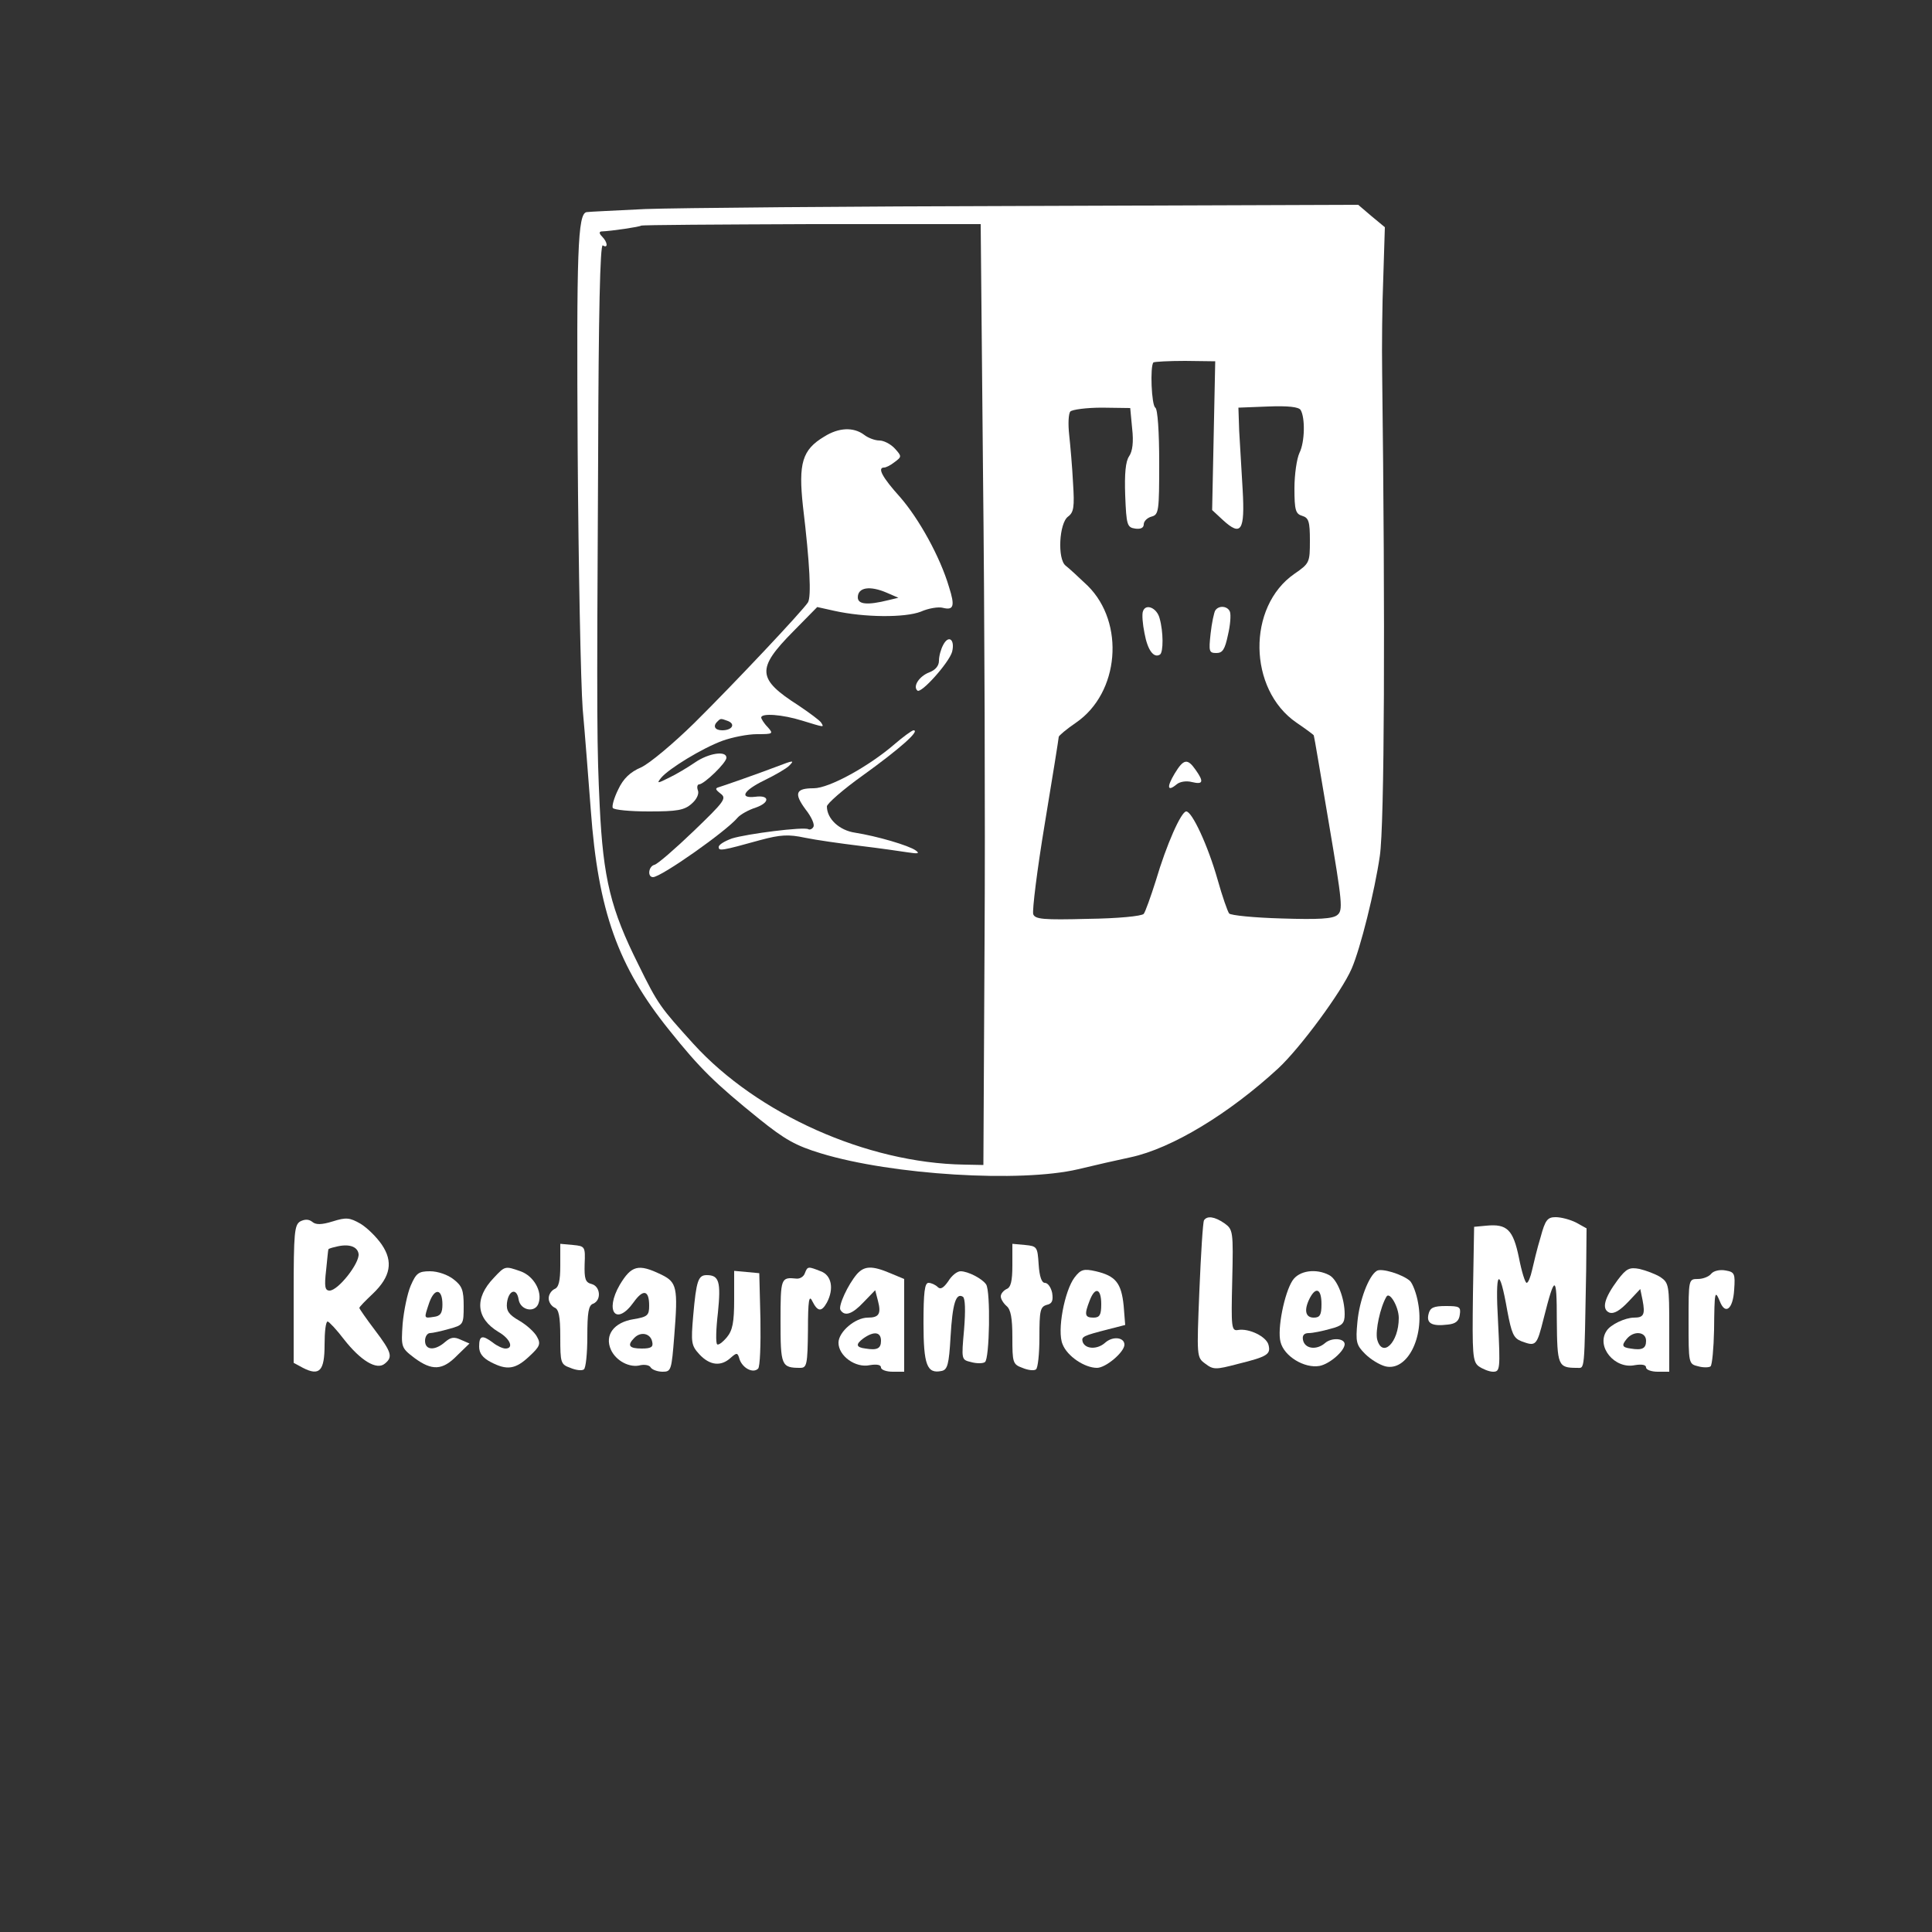 <svg xmlns="http://www.w3.org/2000/svg" version="1.0" width="500pt" height="500pt" viewBox="0 0 500 500" preserveAspectRatio="xMidYMid meet">

<rect x="0" y="0" width="500" height="500" fill="#333333" stroke="none"/>

<g transform="translate(0,500) scale(0.1,-0.1)" fill="#ffffff" stroke="none">
<path d="M1670 4459 c-80 -4 -148 -7 -152 -8 -23 -4 -26 -101 -23 -616 2 -302 8 -604 13 -670 6 -66 15 -184 21 -262 19 -260 70 -404 203 -569 80 -100 118 -137 233 -230 66 -53 94 -69 160 -89 184 -56 516 -76 665 -41 41 10 103 24 136 31 107 23 255 113 382 230 57 53 164 198 190 258 23 53 60 202 73 292 12 81 14 610 6 1250 -1 66 0 178 3 249 l4 128 -35 29 -34 29 -850 -3 c-467 -1 -915 -5 -995 -8z m874 -681 c4 -354 6 -902 4 -1218 l-3 -575 -50 1 c-252 4 -535 131 -700 312 -86 95 -92 102 -143 206 -71 142 -91 221 -100 411 -7 153 -8 192 -4 908 1 362 5 546 12 542 14 -9 13 8 -2 23 -7 7 -8 12 -2 13 27 1 100 12 103 15 2 2 200 3 441 4 l438 0 6 -642z m597 94 l-4 -192 28 -26 c47 -43 57 -28 51 78 -3 51 -7 120 -9 153 l-2 60 77 3 c51 2 79 -1 84 -9 12 -20 11 -83 -3 -111 -7 -15 -13 -56 -13 -92 0 -56 3 -66 20 -71 17 -5 20 -15 20 -64 0 -57 -1 -59 -40 -86 -123 -85 -120 -299 5 -385 25 -17 45 -32 45 -33 1 -1 18 -103 39 -227 35 -207 37 -226 22 -238 -12 -10 -48 -12 -144 -9 -71 2 -132 8 -136 13 -4 5 -18 45 -30 88 -25 88 -66 176 -81 176 -13 0 -51 -85 -79 -180 -13 -41 -27 -80 -31 -85 -5 -6 -67 -12 -145 -13 -115 -3 -136 -1 -141 12 -3 9 10 115 30 235 20 120 36 221 36 224 0 3 20 20 45 37 112 77 127 258 30 354 -23 22 -49 46 -57 52 -22 17 -17 110 6 127 15 11 17 25 13 87 -2 41 -7 97 -10 125 -3 27 -2 54 3 60 5 5 41 10 82 10 l73 -1 5 -53 c4 -35 1 -59 -8 -72 -9 -13 -12 -45 -10 -101 3 -77 5 -83 26 -86 14 -2 22 2 22 11 0 8 9 17 20 20 19 5 20 14 20 140 0 80 -4 138 -10 142 -10 6 -14 107 -5 117 3 2 40 4 82 4 l78 -1 -4 -193z" fill="#ffffff"/>
<path d="M2133 3870 c-57 -34 -67 -69 -55 -180 18 -150 22 -234 13 -249 -15 -23 -190 -209 -294 -312 -54 -53 -116 -105 -138 -115 -28 -12 -46 -29 -59 -57 -11 -22 -17 -44 -14 -48 3 -5 45 -9 93 -9 73 0 92 3 111 20 13 11 20 26 16 35 -3 8 -1 15 3 15 13 0 71 56 71 69 0 19 -46 12 -81 -12 -19 -13 -49 -31 -68 -40 -30 -15 -32 -15 -20 0 20 24 107 77 159 96 25 9 65 17 89 17 42 0 43 1 28 18 -10 10 -17 22 -17 25 0 12 55 8 106 -8 59 -18 57 -18 49 -5 -4 6 -30 25 -58 44 -108 69 -110 95 -14 192 l62 63 45 -10 c77 -17 181 -18 223 -2 20 9 46 13 57 10 28 -7 32 4 16 54 -23 78 -78 177 -127 233 -46 51 -59 76 -41 76 5 0 17 6 27 14 19 14 19 15 1 35 -11 12 -29 21 -40 21 -12 0 -30 7 -40 15 -27 20 -65 19 -103 -5z m162 -404 l30 -13 -25 -6 c-56 -14 -80 -11 -80 7 0 26 31 31 75 12z m-411 -332 c20 -8 11 -24 -15 -24 -19 0 -25 11 -12 23 8 8 8 8 27 1z" fill="#ffffff"/>
<path d="M2441 3331 c-6 -11 -11 -29 -11 -41 0 -13 -9 -24 -25 -30 -26 -10 -43 -36 -31 -47 9 -10 82 72 90 100 8 32 -9 45 -23 18z" fill="#ffffff"/>
<path d="M2315 3074 c-66 -57 -169 -114 -209 -114 -47 0 -52 -13 -21 -55 15 -19 24 -39 20 -45 -3 -6 -10 -8 -13 -6 -11 7 -160 -12 -198 -24 -19 -7 -34 -16 -34 -22 0 -11 7 -10 108 18 52 14 73 15 115 6 29 -6 93 -15 142 -21 50 -6 106 -14 125 -17 26 -4 31 -3 20 5 -18 13 -100 37 -157 46 -41 6 -73 36 -73 68 0 7 42 44 94 81 93 67 149 116 130 116 -5 -1 -27 -17 -49 -36z" fill="#ffffff"/>
<path d="M2010 3016 c-50 -19 -133 -48 -149 -53 -11 -3 -10 -6 4 -17 16 -12 10 -20 -70 -97 -48 -46 -93 -85 -101 -87 -16 -4 -19 -32 -4 -32 21 0 190 119 219 154 7 8 28 20 47 26 37 13 36 33 -1 28 -43 -5 -31 16 22 42 29 14 58 31 65 38 15 15 12 15 -32 -2z" fill="#ffffff"/>
<path d="M2958 3418 c-3 -7 -1 -33 4 -57 8 -44 24 -65 40 -55 9 6 9 59 -1 94 -7 27 -36 39 -43 18z" fill="#ffffff"/>
<path d="M3145 3420 c-3 -5 -9 -32 -12 -60 -5 -46 -4 -50 15 -50 16 0 22 9 30 47 6 25 8 52 5 60 -6 15 -29 17 -38 3z" fill="#ffffff"/>
<path d="M3040 2998 c-21 -35 -19 -48 5 -28 8 7 25 10 40 6 29 -7 31 1 9 32 -21 30 -31 28 -54 -10z" fill="#ffffff"/>
<path d="M777 1839 c-15 -9 -17 -29 -17 -188 l0 -178 24 -13 c43 -22 56 -8 56 60 0 33 3 60 8 60 4 -1 23 -21 42 -46 43 -55 85 -81 106 -63 21 17 18 29 -26 87 -22 29 -40 55 -40 57 0 3 16 19 35 37 46 44 53 83 23 127 -13 19 -37 43 -55 54 -28 16 -37 17 -72 6 -29 -9 -44 -9 -53 -1 -9 7 -19 7 -31 1z m151 -84 c3 -24 -53 -95 -75 -95 -12 0 -14 10 -9 53 3 28 5 53 6 54 0 1 8 4 18 6 33 9 57 2 60 -18z" fill="#ffffff"/>
<path d="M3116 1842 c-3 -5 -8 -86 -12 -182 -7 -171 -7 -173 15 -189 21 -16 27 -16 84 -1 77 19 86 25 80 49 -5 22 -51 44 -79 39 -17 -3 -18 6 -15 128 3 128 2 132 -20 148 -26 18 -45 20 -53 8z" fill="#ffffff"/>
<path d="M3987 1798 c-9 -29 -18 -68 -22 -85 -4 -18 -10 -33 -14 -33 -4 0 -13 29 -20 65 -15 73 -31 88 -84 83 l-32 -3 -3 -174 c-2 -156 -1 -175 15 -187 10 -7 27 -14 37 -14 18 0 19 6 13 128 -8 137 3 149 24 29 11 -58 16 -70 36 -78 38 -14 40 -13 58 59 29 115 34 114 34 -4 1 -118 3 -124 52 -124 21 0 19 -16 24 253 l1 108 -27 15 c-16 8 -39 14 -53 14 -21 0 -27 -7 -39 -52z" fill="#ffffff"/>
<path d="M1450 1725 c0 -40 -4 -57 -15 -61 -8 -4 -15 -14 -15 -24 0 -10 7 -20 15 -24 11 -4 15 -22 15 -76 0 -67 1 -71 26 -80 14 -6 30 -8 35 -4 5 3 9 41 9 85 0 62 3 81 15 85 22 9 19 45 -4 51 -16 4 -19 13 -18 51 2 46 1 47 -30 50 l-33 3 0 -56z" fill="#ffffff"/>
<path d="M2620 1725 c0 -40 -4 -57 -15 -61 -8 -4 -15 -12 -15 -19 0 -7 7 -18 15 -25 11 -9 15 -32 15 -81 0 -65 1 -70 26 -79 14 -6 30 -8 35 -4 5 3 9 40 9 83 0 69 2 79 19 84 14 3 17 11 14 31 -3 14 -11 26 -19 26 -8 0 -14 16 -16 48 -3 45 -4 47 -35 50 l-33 3 0 -56z" fill="#ffffff"/>
<path d="M1278 1693 c-51 -53 -46 -105 12 -140 30 -17 41 -43 18 -43 -7 0 -22 7 -32 15 -28 21 -36 19 -36 -10 0 -17 9 -29 30 -40 42 -22 64 -19 100 15 27 25 30 32 20 50 -6 12 -27 31 -46 42 -28 16 -34 26 -32 46 4 33 25 40 30 10 4 -30 44 -37 52 -10 10 30 -13 70 -47 82 -40 14 -40 14 -69 -17z" fill="#ffffff"/>
<path d="M1604 1675 c-40 -69 -9 -108 36 -45 25 35 40 31 40 -9 0 -25 -4 -29 -40 -35 -51 -8 -76 -41 -59 -79 13 -29 49 -48 77 -40 11 2 23 0 26 -6 4 -6 18 -11 31 -11 22 0 23 4 30 93 10 126 7 139 -35 159 -58 28 -76 23 -106 -27z m84 -148 c3 -13 -3 -17 -27 -17 -33 0 -39 8 -19 28 17 17 42 11 46 -11z" fill="#ffffff"/>
<path d="M2083 1705 c-3 -9 -13 -15 -22 -14 -40 4 -41 2 -41 -110 0 -115 2 -121 51 -121 17 0 19 8 20 98 0 77 3 92 11 75 14 -28 24 -29 38 -4 19 36 12 71 -16 81 -33 13 -34 13 -41 -5z" fill="#ffffff"/>
<path d="M2218 1703 c-24 -28 -49 -83 -43 -93 11 -18 31 -11 60 20 l30 31 7 -27 c9 -34 3 -44 -26 -44 -33 0 -76 -37 -76 -65 0 -34 44 -66 81 -58 18 3 29 1 29 -6 0 -6 14 -11 30 -11 l30 0 0 120 0 120 -36 15 c-47 20 -67 19 -86 -2z m62 -173 c0 -20 -10 -25 -40 -20 -25 3 -26 11 -6 26 28 20 46 17 46 -6z" fill="#ffffff"/>
<path d="M2781 1694 c-26 -34 -46 -139 -31 -173 12 -31 57 -61 89 -61 23 0 71 41 71 60 0 19 -30 23 -50 5 -20 -18 -51 -17 -58 2 -4 14 1 16 67 33 l43 11 -4 50 c-6 59 -21 77 -72 89 -31 7 -39 5 -55 -16z m69 -69 c0 -28 -4 -35 -20 -35 -23 0 -24 8 -10 44 14 37 30 32 30 -9z" fill="#ffffff"/>
<path d="M3563 1711 c-21 -13 -45 -77 -50 -132 -5 -52 -3 -60 20 -83 14 -14 37 -28 52 -32 56 -14 102 74 85 164 -4 24 -14 50 -21 57 -19 17 -74 34 -86 26z m57 -122 c0 -64 -43 -105 -56 -55 -5 22 8 83 24 110 8 15 32 -26 32 -55z" fill="#ffffff"/>
<path d="M4187 1688 c-35 -47 -43 -76 -22 -85 12 -4 27 5 49 28 l31 33 6 -29 c7 -37 3 -45 -22 -45 -23 0 -61 -18 -71 -34 -28 -41 21 -100 73 -89 18 3 29 1 29 -6 0 -6 14 -11 30 -11 l30 0 0 115 c0 109 -1 115 -23 130 -13 8 -37 17 -54 21 -26 5 -34 1 -56 -28z m73 -158 c0 -20 -10 -25 -40 -20 -22 3 -24 8 -10 25 18 22 50 19 50 -5z" fill="#ffffff"/>
<path d="M4429 1704 c-6 -8 -22 -14 -35 -14 -24 0 -24 -1 -24 -110 0 -109 0 -110 25 -116 14 -4 29 -3 32 0 4 4 8 46 9 94 1 101 2 105 15 74 14 -36 34 -20 37 30 3 42 1 46 -22 50 -15 3 -31 -1 -37 -8z" fill="#ffffff"/>
<path d="M1063 1673 c-9 -21 -18 -66 -21 -99 -4 -60 -4 -62 30 -88 46 -34 73 -33 111 6 l32 31 -23 10 c-17 8 -26 6 -40 -6 -26 -23 -52 -22 -52 3 0 11 6 20 13 20 6 0 29 5 50 11 36 10 37 11 37 59 0 41 -4 52 -26 69 -15 12 -41 21 -61 21 -30 0 -36 -5 -50 -37z m82 -49 c0 -22 -5 -30 -22 -32 -27 -4 -26 -5 -12 37 14 39 34 36 34 -5z" fill="#ffffff"/>
<path d="M1900 1637 c0 -59 -4 -80 -19 -98 -11 -13 -22 -21 -25 -18 -4 3 -3 40 2 82 8 80 3 97 -29 97 -22 0 -27 -14 -35 -105 -6 -70 -5 -77 16 -100 27 -29 56 -32 81 -9 16 14 18 14 23 -4 8 -23 35 -37 48 -24 5 5 7 62 6 128 l-3 119 -32 3 -33 3 0 -74z" fill="#ffffff"/>
<path d="M2454 1684 c-12 -17 -20 -22 -27 -15 -6 6 -17 11 -24 11 -10 0 -13 -25 -13 -104 0 -109 9 -132 47 -124 15 3 19 17 23 88 5 87 14 115 32 104 6 -4 7 -35 3 -85 -7 -78 -7 -78 18 -84 14 -4 31 -4 36 0 12 7 15 184 3 201 -10 15 -47 34 -66 34 -9 0 -23 -11 -32 -26z" fill="#ffffff"/>
<path d="M3345 1686 c-21 -32 -40 -126 -31 -159 9 -37 62 -69 101 -62 26 5 64 38 65 56 0 16 -34 18 -51 3 -22 -19 -53 -15 -57 9 -2 11 3 17 15 17 10 0 35 5 56 11 31 8 37 14 37 38 0 41 -19 90 -40 101 -34 18 -78 12 -95 -14z m75 -61 c0 -28 -4 -35 -20 -35 -22 0 -26 20 -10 51 16 30 30 23 30 -16z" fill="#ffffff"/>
<path d="M3697 1599 c-6 -24 9 -32 50 -27 20 2 29 9 31 26 3 20 -1 22 -36 22 -32 0 -41 -4 -45 -21z" fill="#ffffff"/>
</g>
</svg>